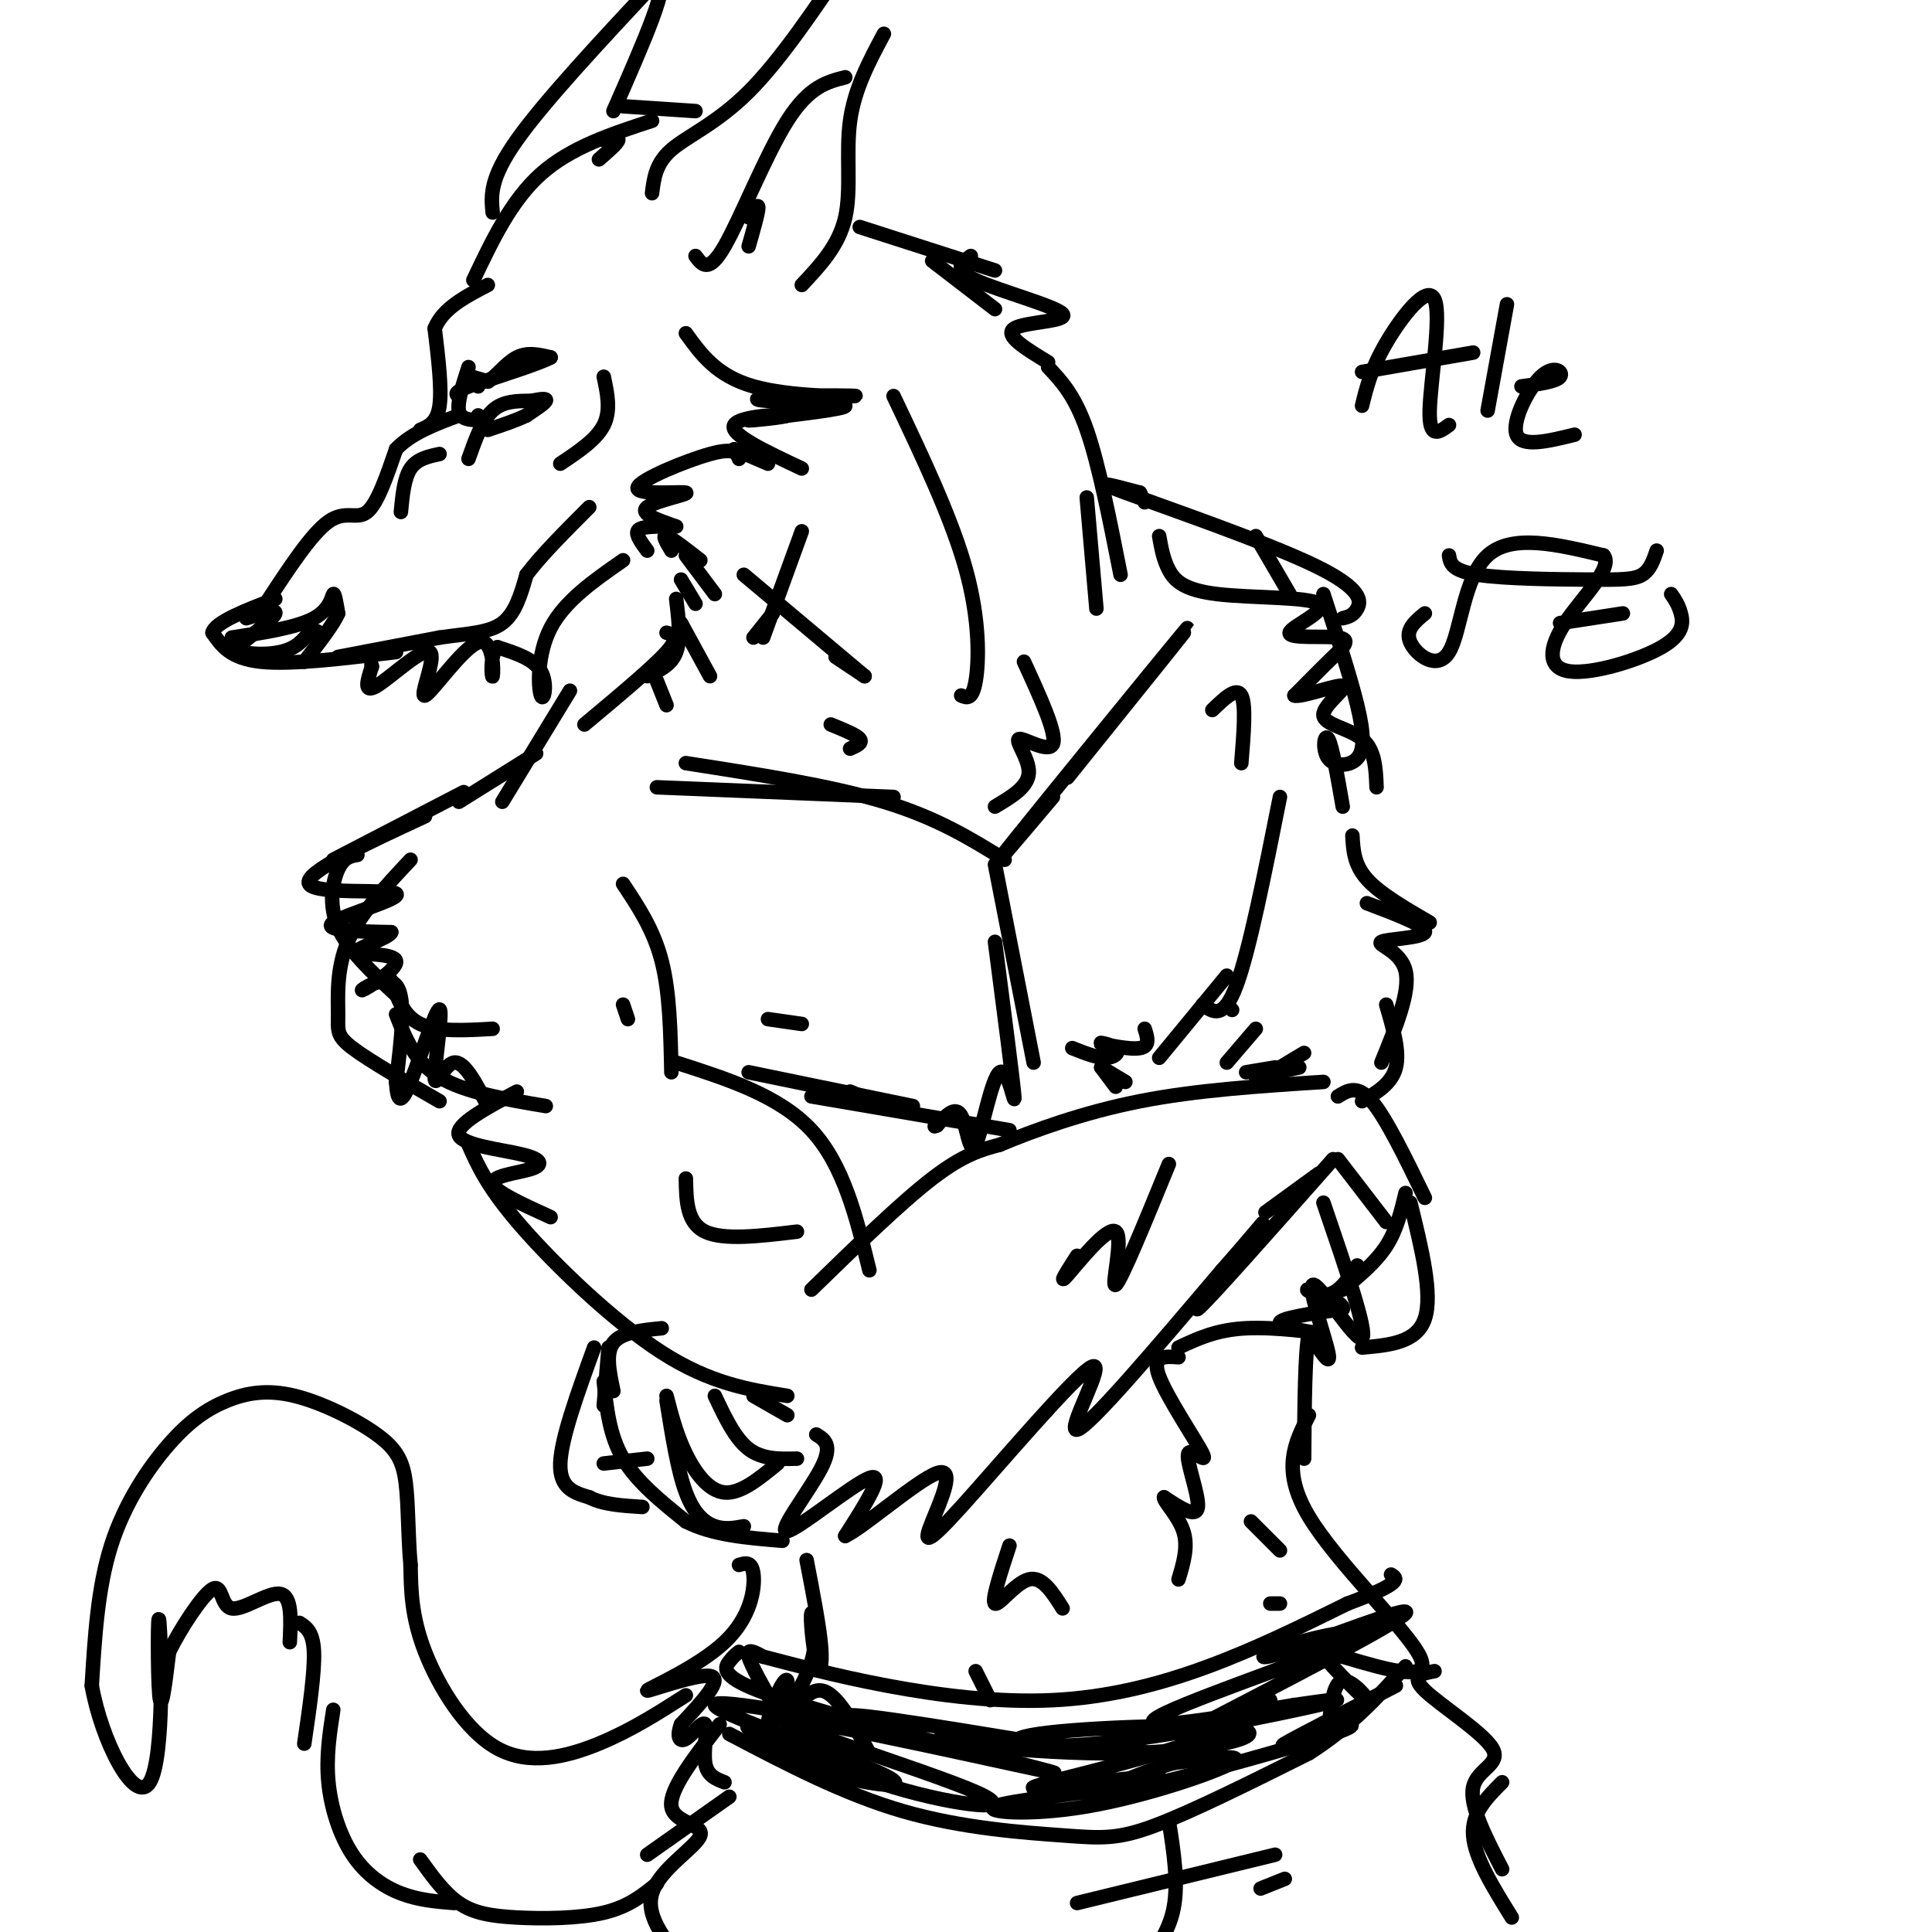 <svg viewBox='0 0 400 400' version='1.1' xmlns='http://www.w3.org/2000/svg' xmlns:xlink='http://www.w3.org/1999/xlink'><g fill='none' stroke='#000000' stroke-width='3' stroke-linecap='round' stroke-linejoin='round'><path d='M82,135c-10.833,1.333 -21.667,2.667 -28,2c-6.333,-0.667 -8.167,-3.333 -10,-6'/><path d='M44,131c0.500,-2.167 6.750,-4.583 13,-7'/><path d='M55,125c4.733,-7.244 9.467,-14.489 13,-17c3.533,-2.511 5.867,-0.289 8,-2c2.133,-1.711 4.067,-7.356 6,-13'/><path d='M82,93c3.167,-3.333 8.083,-5.167 13,-7'/><path d='M87,89c1.750,-0.750 3.500,-1.500 4,-5c0.500,-3.500 -0.250,-9.750 -1,-16'/><path d='M90,68c1.667,-4.167 6.333,-6.583 11,-9'/><path d='M98,58c3.917,-8.250 7.833,-16.500 14,-22c6.167,-5.500 14.583,-8.250 23,-11'/><path d='M135,40c0.378,-3.089 0.756,-6.178 4,-9c3.244,-2.822 9.356,-5.378 16,-12c6.644,-6.622 13.822,-17.311 21,-28'/><path d='M183,7c-3.044,5.689 -6.089,11.378 -7,18c-0.911,6.622 0.311,14.178 -1,20c-1.311,5.822 -5.156,9.911 -9,14'/><path d='M178,47c0.000,0.000 28.000,9.000 28,9'/><path d='M193,54c0.000,0.000 13.000,10.000 13,10'/><path d='M142,69c3.189,4.415 6.379,8.831 14,11c7.621,2.169 19.675,2.092 21,2c1.325,-0.092 -8.078,-0.200 -14,0c-5.922,0.200 -8.364,0.708 -4,1c4.364,0.292 15.532,0.369 16,1c0.468,0.631 -9.766,1.815 -20,3'/><path d='M155,87c-0.464,0.226 8.375,-0.708 8,-1c-0.375,-0.292 -9.964,0.060 -11,2c-1.036,1.940 6.482,5.470 14,9'/><path d='M152,93c0.000,0.000 7.000,3.000 7,3'/><path d='M153,95c-0.461,-1.203 -0.922,-2.405 -6,-1c-5.078,1.405 -14.774,5.418 -15,7c-0.226,1.582 9.016,0.734 10,1c0.984,0.266 -6.290,1.648 -8,3c-1.710,1.352 2.145,2.676 6,4'/><path d='M136,109c-1.833,0.083 -3.667,0.167 -4,1c-0.333,0.833 0.833,2.417 2,4'/><path d='M129,116c-6.060,4.214 -12.119,8.429 -15,14c-2.881,5.571 -2.583,12.500 -2,14c0.583,1.500 1.452,-2.429 0,-5c-1.452,-2.571 -5.226,-3.786 -9,-5'/><path d='M103,134c-1.632,1.237 -1.213,6.830 -1,6c0.213,-0.830 0.220,-8.084 -3,-7c-3.220,1.084 -9.667,10.507 -11,11c-1.333,0.493 2.449,-7.944 1,-9c-1.449,-1.056 -8.128,5.270 -11,7c-2.872,1.730 -1.936,-1.135 -1,-4'/><path d='M77,138c-0.167,-0.667 -0.083,-0.333 0,0'/><path d='M48,132c6.756,-1.044 13.511,-2.089 17,-4c3.489,-1.911 3.711,-4.689 4,-5c0.289,-0.311 0.644,1.844 1,4'/><path d='M70,127c-1.000,2.333 -4.000,6.167 -7,10'/><path d='M97,95c1.417,-4.000 2.833,-8.000 5,-10c2.167,-2.000 5.083,-2.000 8,-2'/><path d='M110,83c2.089,-0.444 3.311,-0.556 3,0c-0.311,0.556 -2.156,1.778 -4,3'/><path d='M109,86c-2.000,1.000 -5.000,2.000 -8,3'/><path d='M51,128c3.167,-1.000 6.333,-2.000 6,-1c-0.333,1.000 -4.167,4.000 -8,7'/><path d='M49,134c0.489,1.489 5.711,1.711 9,1c3.289,-0.711 4.644,-2.356 6,-4'/><path d='M64,131c1.333,-0.667 1.667,-0.333 2,0'/><path d='M144,53c1.356,1.844 2.711,3.689 6,-2c3.289,-5.689 8.511,-18.911 13,-26c4.489,-7.089 8.244,-8.044 12,-9'/><path d='M155,45c1.000,-1.500 2.000,-3.000 2,-2c0.000,1.000 -1.000,4.500 -2,8'/><path d='M125,29c1.583,-0.333 3.167,-0.667 3,0c-0.167,0.667 -2.083,2.333 -4,4'/><path d='M125,78c0.750,3.500 1.500,7.000 0,10c-1.500,3.000 -5.250,5.500 -9,8'/><path d='M70,136c0.000,0.000 21.000,-4.000 21,-4'/><path d='M91,132c5.933,-0.844 10.267,-0.956 13,-3c2.733,-2.044 3.867,-6.022 5,-10'/><path d='M109,119c3.000,-4.000 8.000,-9.000 13,-14'/><path d='M201,53c-1.952,1.369 -3.905,2.738 1,5c4.905,2.262 16.667,5.417 18,7c1.333,1.583 -7.762,1.595 -10,3c-2.238,1.405 2.381,4.202 7,7'/><path d='M139,114c-1.000,-1.667 -2.000,-3.333 -1,-3c1.000,0.333 4.000,2.667 7,5'/><path d='M142,115c0.000,0.000 6.000,8.000 6,8'/><path d='M141,120c0.000,0.000 3.000,5.000 3,5'/><path d='M166,110c0.000,0.000 -8.000,22.000 -8,22'/><path d='M160,127c0.000,0.000 -4.000,5.000 -4,5'/><path d='M140,124c0.500,4.167 1.000,8.333 0,11c-1.000,2.667 -3.500,3.833 -6,5'/><path d='M138,131c1.417,0.417 2.833,0.833 0,4c-2.833,3.167 -9.917,9.083 -17,15'/><path d='M136,141c0.000,0.000 2.000,5.000 2,5'/><path d='M141,129c0.000,0.000 6.000,11.000 6,11'/><path d='M185,82c6.044,12.711 12.089,25.422 15,36c2.911,10.578 2.689,19.022 2,23c-0.689,3.978 -1.844,3.489 -3,3'/><path d='M154,119c0.000,0.000 25.000,21.000 25,21'/><path d='M173,136c0.000,0.000 6.000,4.000 6,4'/><path d='M217,76c2.750,2.917 5.500,5.833 8,13c2.500,7.167 4.750,18.583 7,30'/><path d='M225,103c0.000,0.000 2.000,23.000 2,23'/><path d='M236,102c0.000,0.000 1.000,2.000 1,2'/><path d='M236,102c-5.393,-1.440 -10.786,-2.881 -3,0c7.786,2.881 28.750,10.083 39,15c10.250,4.917 9.786,7.548 9,9c-0.786,1.452 -1.893,1.726 -3,2'/><path d='M260,111c0.000,0.000 7.000,12.000 7,12'/><path d='M118,143c0.000,0.000 -14.000,23.000 -14,23'/><path d='M111,156c0.000,0.000 -16.000,10.000 -16,10'/><path d='M96,164c0.000,0.000 -27.000,14.000 -27,14'/><path d='M74,177c-1.422,0.244 -2.844,0.489 -4,3c-1.156,2.511 -2.044,7.289 0,12c2.044,4.711 7.022,9.356 12,14'/><path d='M81,203c1.250,3.667 2.500,7.333 6,9c3.500,1.667 9.250,1.333 15,1'/><path d='M136,163c0.000,0.000 49.000,2.000 49,2'/><path d='M142,158c15.000,2.333 30.000,4.667 41,8c11.000,3.333 18.000,7.667 25,12'/><path d='M221,161c14.200,-17.644 28.400,-35.289 24,-30c-4.400,5.289 -27.400,33.511 -35,43c-7.600,9.489 0.200,0.244 8,-9'/><path d='M85,178c-5.286,5.631 -10.571,11.262 -13,17c-2.429,5.738 -2.000,11.583 -2,15c0.000,3.417 -0.429,4.405 3,7c3.429,2.595 10.714,6.798 18,11'/><path d='M82,210c1.917,4.917 3.833,9.833 9,13c5.167,3.167 13.583,4.583 22,6'/><path d='M206,179c0.000,0.000 8.000,41.000 8,41'/><path d='M155,222c0.000,0.000 34.000,7.000 34,7'/><path d='M168,227c0.000,0.000 41.000,7.000 41,7'/><path d='M265,165c-3.167,15.917 -6.333,31.833 -9,39c-2.667,7.167 -4.833,5.583 -7,4'/><path d='M254,202c0.000,0.000 -14.000,17.000 -14,17'/><path d='M130,211c0.000,0.000 -1.000,-3.000 -1,-3'/><path d='M129,183c3.167,4.750 6.333,9.500 8,16c1.667,6.500 1.833,14.750 2,23'/><path d='M97,237c2.000,4.489 4.000,8.978 11,17c7.000,8.022 19.000,19.578 29,26c10.000,6.422 18.000,7.711 26,9'/><path d='M140,220c10.667,3.417 21.333,6.833 28,14c6.667,7.167 9.333,18.083 12,29'/><path d='M168,267c9.250,-9.000 18.500,-18.000 25,-23c6.500,-5.000 10.250,-6.000 14,-7'/><path d='M207,237c6.933,-2.911 17.267,-6.689 29,-9c11.733,-2.311 24.867,-3.156 38,-4'/><path d='M169,297c1.750,1.089 3.500,2.179 1,7c-2.500,4.821 -9.250,13.375 -7,13c2.250,-0.375 13.500,-9.679 17,-11c3.500,-1.321 -0.750,5.339 -5,12'/><path d='M175,318c3.560,-1.595 14.961,-11.583 19,-13c4.039,-1.417 0.715,5.736 -1,10c-1.715,4.264 -1.820,5.638 6,-3c7.820,-8.638 23.567,-27.287 27,-29c3.433,-1.713 -5.448,13.511 -3,13c2.448,-0.511 16.224,-16.755 30,-33'/><path d='M253,263c7.274,-8.238 10.458,-12.333 7,-8c-3.458,4.333 -13.560,17.095 -12,16c1.560,-1.095 14.780,-16.048 28,-31'/><path d='M277,227c2.000,-1.250 4.000,-2.500 7,1c3.000,3.500 7.000,11.750 11,20'/><path d='M125,286c0.583,5.583 1.167,11.167 4,16c2.833,4.833 7.917,8.917 13,13'/><path d='M142,315c5.500,2.833 12.750,3.417 20,4'/><path d='M138,290c1.156,7.244 2.311,14.489 4,19c1.689,4.511 3.911,6.289 6,7c2.089,0.711 4.044,0.356 6,0'/><path d='M138,289c1.044,4.044 2.089,8.089 4,12c1.911,3.911 4.689,7.689 8,8c3.311,0.311 7.156,-2.844 11,-6'/><path d='M148,289c2.083,4.417 4.167,8.833 7,11c2.833,2.167 6.417,2.083 10,2'/><path d='M156,289c0.000,0.000 7.000,4.000 7,4'/><path d='M125,291c0.000,0.000 1.000,-12.000 1,-12'/><path d='M274,123c2.781,8.530 5.563,17.059 7,23c1.437,5.941 1.530,9.293 0,11c-1.530,1.707 -4.681,1.767 -6,0c-1.319,-1.767 -0.805,-5.362 0,-4c0.805,1.362 1.903,7.681 3,14'/><path d='M280,173c0.167,3.000 0.333,6.000 3,9c2.667,3.000 7.833,6.000 13,9'/><path d='M283,187c6.268,2.375 12.536,4.750 12,6c-0.536,1.250 -7.875,1.375 -9,2c-1.125,0.625 3.964,1.750 5,6c1.036,4.250 -1.982,11.625 -5,19'/><path d='M260,213c0.000,0.000 -6.000,7.000 -6,7'/><path d='M206,195c1.895,14.596 3.789,29.193 4,32c0.211,2.807 -1.263,-6.175 -3,-5c-1.737,1.175 -3.737,12.509 -5,15c-1.263,2.491 -1.789,-3.860 -3,-6c-1.211,-2.140 -3.105,-0.070 -5,2'/><path d='M194,233c-0.833,0.333 -0.417,0.167 0,0'/><path d='M183,229c0.000,0.000 -7.000,-3.000 -7,-3'/><path d='M159,211c0.000,0.000 7.000,1.000 7,1'/><path d='M287,208c1.417,4.833 2.833,9.667 2,13c-0.833,3.333 -3.917,5.167 -7,7'/><path d='M127,288c-0.833,-3.917 -1.667,-7.833 0,-10c1.667,-2.167 5.833,-2.583 10,-3'/><path d='M123,279c-3.417,9.417 -6.833,18.833 -7,24c-0.167,5.167 2.917,6.083 6,7'/><path d='M122,310c2.833,1.500 6.917,1.750 11,2'/><path d='M125,303c0.000,0.000 9.000,-1.000 9,-1'/><path d='M277,240c0.000,0.000 10.000,13.000 10,13'/><path d='M274,249c4.625,13.518 9.250,27.036 8,28c-1.250,0.964 -8.375,-10.625 -10,-11c-1.625,-0.375 2.250,10.464 3,14c0.750,3.536 -1.625,-0.232 -4,-4'/><path d='M271,276c-0.833,3.667 -0.917,14.833 -1,26'/><path d='M167,323c1.334,6.913 2.668,13.826 3,18c0.332,4.174 -0.336,5.610 -1,3c-0.664,-2.610 -1.322,-9.267 -1,-10c0.322,-0.733 1.625,4.456 0,10c-1.625,5.544 -6.179,11.441 -8,13c-1.821,1.559 -0.911,-1.221 0,-4'/><path d='M160,353c0.759,-2.297 2.657,-6.038 3,-5c0.343,1.038 -0.869,6.856 0,7c0.869,0.144 3.820,-5.388 7,-5c3.180,0.388 6.590,6.694 10,13'/><path d='M271,293c-2.911,5.644 -5.822,11.289 0,21c5.822,9.711 20.378,23.489 23,29c2.622,5.511 -6.689,2.756 -16,0'/><path d='M278,343c-3.710,-0.357 -4.984,-1.250 -3,1c1.984,2.250 7.226,7.644 8,8c0.774,0.356 -2.922,-4.327 -5,-4c-2.078,0.327 -2.539,5.663 -3,11'/><path d='M244,281c-2.828,-0.212 -5.656,-0.424 -4,4c1.656,4.424 7.794,13.485 9,16c1.206,2.515 -2.522,-1.515 -3,0c-0.478,1.515 2.292,8.576 2,11c-0.292,2.424 -3.646,0.212 -7,-2'/><path d='M241,310c-0.156,0.800 2.956,3.800 4,7c1.044,3.200 0.022,6.600 -1,10'/><path d='M153,324c1.349,-0.397 2.699,-0.794 3,2c0.301,2.794 -0.445,8.780 -6,14c-5.555,5.220 -15.919,9.675 -16,10c-0.081,0.325 10.120,-3.478 13,-3c2.880,0.478 -1.560,5.239 -6,10'/><path d='M141,357c-0.957,2.523 -0.349,3.831 1,3c1.349,-0.831 3.440,-3.801 4,-3c0.560,0.801 -0.411,5.372 0,8c0.411,2.628 2.206,3.314 4,4'/><path d='M151,359c11.857,6.226 23.714,12.452 36,16c12.286,3.548 25.000,4.417 33,5c8.000,0.583 11.286,0.881 19,-2c7.714,-2.881 19.857,-8.940 32,-15'/><path d='M271,363c8.667,-5.500 14.333,-11.750 20,-18'/><path d='M88,169c-12.637,5.857 -25.274,11.714 -24,14c1.274,2.286 16.458,1.000 18,2c1.542,1.000 -10.560,4.286 -13,6c-2.440,1.714 4.780,1.857 12,2'/><path d='M81,193c-0.358,1.213 -7.253,3.245 -7,4c0.253,0.755 7.656,0.233 8,2c0.344,1.767 -6.369,5.822 -7,6c-0.631,0.178 4.820,-3.521 7,-1c2.180,2.521 1.090,11.260 0,20'/><path d='M82,224c0.288,4.252 1.008,4.882 3,0c1.992,-4.882 5.256,-15.278 6,-15c0.744,0.278 -1.030,11.229 -1,14c0.030,2.771 1.866,-2.637 4,-3c2.134,-0.363 4.567,4.318 7,9'/><path d='M240,111c0.420,2.405 0.840,4.810 2,7c1.160,2.190 3.058,4.165 10,5c6.942,0.835 18.926,0.530 21,2c2.074,1.470 -5.764,4.714 -6,6c-0.236,1.286 7.129,0.616 10,1c2.871,0.384 1.249,1.824 -1,4c-2.249,2.176 -5.124,5.088 -8,8'/><path d='M268,144c1.388,0.469 8.856,-2.359 10,-2c1.144,0.359 -4.038,3.904 -4,6c0.038,2.096 5.297,2.742 8,5c2.703,2.258 2.852,6.129 3,10'/><path d='M291,247c-0.917,3.833 -1.833,7.667 -4,11c-2.167,3.333 -5.583,6.167 -9,9'/><path d='M202,346c0.000,0.000 3.000,6.000 3,6'/><path d='M157,348c1.356,2.156 2.711,4.311 2,3c-0.711,-1.311 -3.489,-6.089 -4,-8c-0.511,-1.911 1.244,-0.956 3,0'/><path d='M158,343c11.089,2.889 37.311,10.111 60,9c22.689,-1.111 41.844,-10.556 61,-20'/><path d='M279,332c11.667,-4.333 10.333,-5.167 9,-6'/><path d='M153,342c-0.567,0.440 -1.134,0.880 -2,2c-0.866,1.120 -2.030,2.920 6,6c8.030,3.080 25.254,7.438 21,7c-4.254,-0.438 -29.986,-5.674 -30,-4c-0.014,1.674 25.688,10.258 34,14c8.312,3.742 -0.768,2.640 -7,1c-6.232,-1.640 -9.616,-3.820 -13,-6'/><path d='M162,362c-4.605,-2.464 -9.616,-5.625 -6,-4c3.616,1.625 15.860,8.037 29,12c13.140,3.963 27.176,5.479 17,1c-10.176,-4.479 -44.563,-14.953 -39,-15c5.563,-0.047 51.075,10.334 55,11c3.925,0.666 -33.736,-8.381 -41,-11c-7.264,-2.619 15.868,1.191 39,5'/><path d='M216,361c14.644,1.479 31.754,2.677 24,2c-7.754,-0.677 -40.374,-3.227 -45,-3c-4.626,0.227 18.740,3.233 37,3c18.260,-0.233 31.412,-3.703 25,-5c-6.412,-1.297 -32.389,-0.420 -42,1c-9.611,1.420 -2.857,3.382 12,2c14.857,-1.382 37.816,-6.109 46,-8c8.184,-1.891 1.592,-0.945 -5,0'/><path d='M268,353c-9.880,1.627 -32.080,5.694 -29,3c3.080,-2.694 31.438,-12.150 40,-16c8.562,-3.850 -2.674,-2.094 -10,0c-7.326,2.094 -10.742,4.525 -3,2c7.742,-2.525 26.640,-10.007 25,-8c-1.640,2.007 -23.820,13.504 -46,25'/><path d='M245,359c-3.425,1.969 11.014,-5.608 16,-7c4.986,-1.392 0.521,3.401 -12,8c-12.521,4.599 -33.097,9.003 -35,10c-1.903,0.997 14.866,-1.412 22,-2c7.134,-0.588 4.633,0.646 -4,2c-8.633,1.354 -23.396,2.827 -26,4c-2.604,1.173 6.953,2.047 19,0c12.047,-2.047 26.585,-7.013 30,-9c3.415,-1.987 -4.292,-0.993 -12,0'/><path d='M243,365c-7.032,1.971 -18.614,6.898 -12,6c6.614,-0.898 31.422,-7.622 42,-11c10.578,-3.378 6.925,-3.409 2,-2c-4.925,1.409 -11.121,4.260 -9,3c2.121,-1.260 12.561,-6.630 23,-12'/><path d='M297,346c-2.583,0.470 -5.167,0.940 -2,4c3.167,3.060 12.083,8.708 14,12c1.917,3.292 -3.167,4.226 -4,8c-0.833,3.774 2.583,10.387 6,17'/><path d='M149,357c-5.250,6.768 -10.500,13.536 -10,17c0.500,3.464 6.750,3.625 6,6c-0.750,2.375 -8.500,6.964 -10,12c-1.500,5.036 3.250,10.518 8,16'/><path d='M242,377c1.000,6.417 2.000,12.833 1,18c-1.000,5.167 -4.000,9.083 -7,13'/><path d='M142,351c-5.661,3.625 -11.321,7.250 -18,10c-6.679,2.750 -14.375,4.625 -21,1c-6.625,-3.625 -12.179,-12.750 -15,-20c-2.821,-7.250 -2.911,-12.625 -3,-18'/><path d='M85,324c-0.552,-6.157 -0.434,-12.549 -1,-17c-0.566,-4.451 -1.818,-6.962 -6,-10c-4.182,-3.038 -11.295,-6.604 -17,-8c-5.705,-1.396 -10.003,-0.622 -14,1c-3.997,1.622 -7.691,4.090 -12,9c-4.309,4.910 -9.231,12.260 -12,21c-2.769,8.740 -3.384,18.870 -4,29'/><path d='M19,349c1.971,11.284 8.900,24.994 12,20c3.100,-4.994 2.373,-28.691 2,-33c-0.373,-4.309 -0.392,10.769 0,15c0.392,4.231 1.196,-2.384 2,-9'/><path d='M35,342c2.258,-4.659 6.904,-11.805 9,-13c2.096,-1.195 1.641,3.563 4,4c2.359,0.437 7.531,-3.447 10,-3c2.469,0.447 2.234,5.223 2,10'/><path d='M62,336c1.417,0.917 2.833,1.833 3,6c0.167,4.167 -0.917,11.583 -2,19'/><path d='M69,354c-0.756,4.869 -1.512,9.738 -1,15c0.512,5.262 2.292,10.917 5,15c2.708,4.083 6.345,6.595 10,8c3.655,1.405 7.327,1.702 11,2'/><path d='M87,385c2.494,3.470 4.988,6.940 8,9c3.012,2.060 6.542,2.708 12,3c5.458,0.292 12.845,0.226 18,-1c5.155,-1.226 8.077,-3.613 11,-6'/><path d='M134,384c0.000,0.000 17.000,-12.000 17,-12'/><path d='M107,226c-6.400,3.429 -12.801,6.858 -12,9c0.801,2.142 8.802,2.997 13,4c4.198,1.003 4.592,2.155 2,3c-2.592,0.845 -8.169,1.384 -8,3c0.169,1.616 6.085,4.308 12,7'/><path d='M142,244c0.083,4.583 0.167,9.167 4,11c3.833,1.833 11.417,0.917 19,0'/><path d='M258,222c0.000,0.000 6.000,-1.000 6,-1'/><path d='M260,223c0.000,0.000 9.000,-2.000 9,-2'/><path d='M242,241c-4.958,12.101 -9.917,24.202 -11,25c-1.083,0.798 1.708,-9.708 0,-11c-1.708,-1.292 -7.917,6.631 -10,9c-2.083,2.369 -0.042,-0.815 2,-4'/><path d='M97,76c-1.167,3.583 -2.333,7.167 -2,9c0.333,1.833 2.167,1.917 4,2'/><path d='M99,87c0.667,0.167 0.333,-0.417 0,-1'/><path d='M99,80c-1.167,-0.917 -2.333,-1.833 -2,-2c0.333,-0.167 2.167,0.417 4,1'/><path d='M101,79c1.644,-0.956 3.756,-3.844 6,-5c2.244,-1.156 4.622,-0.578 7,0'/><path d='M114,74c-1.667,1.000 -9.333,3.500 -17,6'/><path d='M97,80c-3.167,1.333 -2.583,1.667 -2,2'/><path d='M83,106c0.333,-3.500 0.667,-7.000 2,-9c1.333,-2.000 3.667,-2.500 6,-3'/><path d='M102,44c-0.333,-3.500 -0.667,-7.000 5,-15c5.667,-8.000 17.333,-20.500 29,-33'/><path d='M136,-4c3.333,-1.000 -2.833,13.000 -9,27'/><path d='M129,22c0.000,0.000 15.000,1.000 15,1'/><path d='M292,249c2.333,9.500 4.667,19.000 3,24c-1.667,5.000 -7.333,5.500 -13,6'/><path d='M262,251c0.000,0.000 11.000,-8.000 11,-8'/><path d='M265,221c0.000,0.000 5.000,-3.000 5,-3'/><path d='M255,209c0.000,0.000 0.100,0.100 0.1,0.1'/><path d='M222,217c2.579,1.027 5.158,2.054 7,2c1.842,-0.054 2.947,-1.190 2,-2c-0.947,-0.810 -3.947,-1.295 -3,-1c0.947,0.295 5.842,1.370 8,1c2.158,-0.370 1.579,-2.185 1,-4'/><path d='M228,221c0.000,0.000 5.000,3.000 5,3'/><path d='M228,221c0.000,0.000 3.000,4.000 3,4'/><path d='M212,137c3.429,7.464 6.857,14.929 6,17c-0.857,2.071 -6.000,-1.250 -7,-1c-1.000,0.250 2.143,4.071 2,7c-0.143,2.929 -3.571,4.964 -7,7'/><path d='M172,150c2.667,1.083 5.333,2.167 6,3c0.667,0.833 -0.667,1.417 -2,2'/><path d='M251,147c2.500,-2.417 5.000,-4.833 6,-3c1.000,1.833 0.500,7.917 0,14'/><path d='M209,320c-1.889,5.756 -3.778,11.511 -3,12c0.778,0.489 4.222,-4.289 7,-5c2.778,-0.711 4.889,2.644 7,6'/><path d='M259,315c0.000,0.000 6.000,6.000 6,6'/><path d='M263,332c0.000,0.000 2.000,0.000 2,0'/><path d='M311,369c-3.167,3.167 -6.333,6.333 -6,11c0.333,4.667 4.167,10.833 8,17'/><path d='M223,394c0.000,0.000 41.000,-10.000 41,-10'/><path d='M261,391c0.000,0.000 5.000,-2.000 5,-2'/><path d='M244,279c3.905,-1.845 7.810,-3.690 14,-4c6.190,-0.310 14.667,0.917 15,1c0.333,0.083 -7.476,-0.976 -8,-2c-0.524,-1.024 6.238,-2.012 13,-3'/><path d='M278,271c0.262,-1.500 -5.583,-3.750 -7,-4c-1.417,-0.250 1.595,1.500 4,1c2.405,-0.500 4.202,-3.250 6,-6'/><path d='M282,84c0.929,-3.810 1.857,-7.619 5,-13c3.143,-5.381 8.500,-12.333 10,-9c1.500,3.333 -0.857,16.952 -1,23c-0.143,6.048 1.929,4.524 4,3'/><path d='M282,77c0.000,0.000 23.000,-4.000 23,-4'/><path d='M312,63c0.000,0.000 -4.000,22.000 -4,22'/><path d='M315,80c3.613,-0.488 7.226,-0.976 8,-2c0.774,-1.024 -1.292,-2.583 -4,0c-2.708,2.583 -6.060,9.310 -5,12c1.060,2.690 6.530,1.345 12,0'/><path d='M295,127c-2.077,1.714 -4.155,3.429 -3,6c1.155,2.571 5.542,6.000 8,2c2.458,-4.000 2.988,-15.429 8,-20c5.012,-4.571 14.506,-2.286 24,0'/><path d='M332,115c2.130,2.509 -4.545,8.783 -8,14c-3.455,5.217 -3.689,9.378 1,10c4.689,0.622 14.301,-2.294 19,-5c4.699,-2.706 4.485,-5.202 4,-7c-0.485,-1.798 -1.243,-2.899 -2,-4'/><path d='M300,115c0.244,1.577 0.488,3.155 6,4c5.512,0.845 16.292,0.958 23,1c6.708,0.042 9.345,0.012 11,-1c1.655,-1.012 2.327,-3.006 3,-5'/><path d='M323,129c0.000,0.000 13.000,-2.000 13,-2'/></g>
</svg>